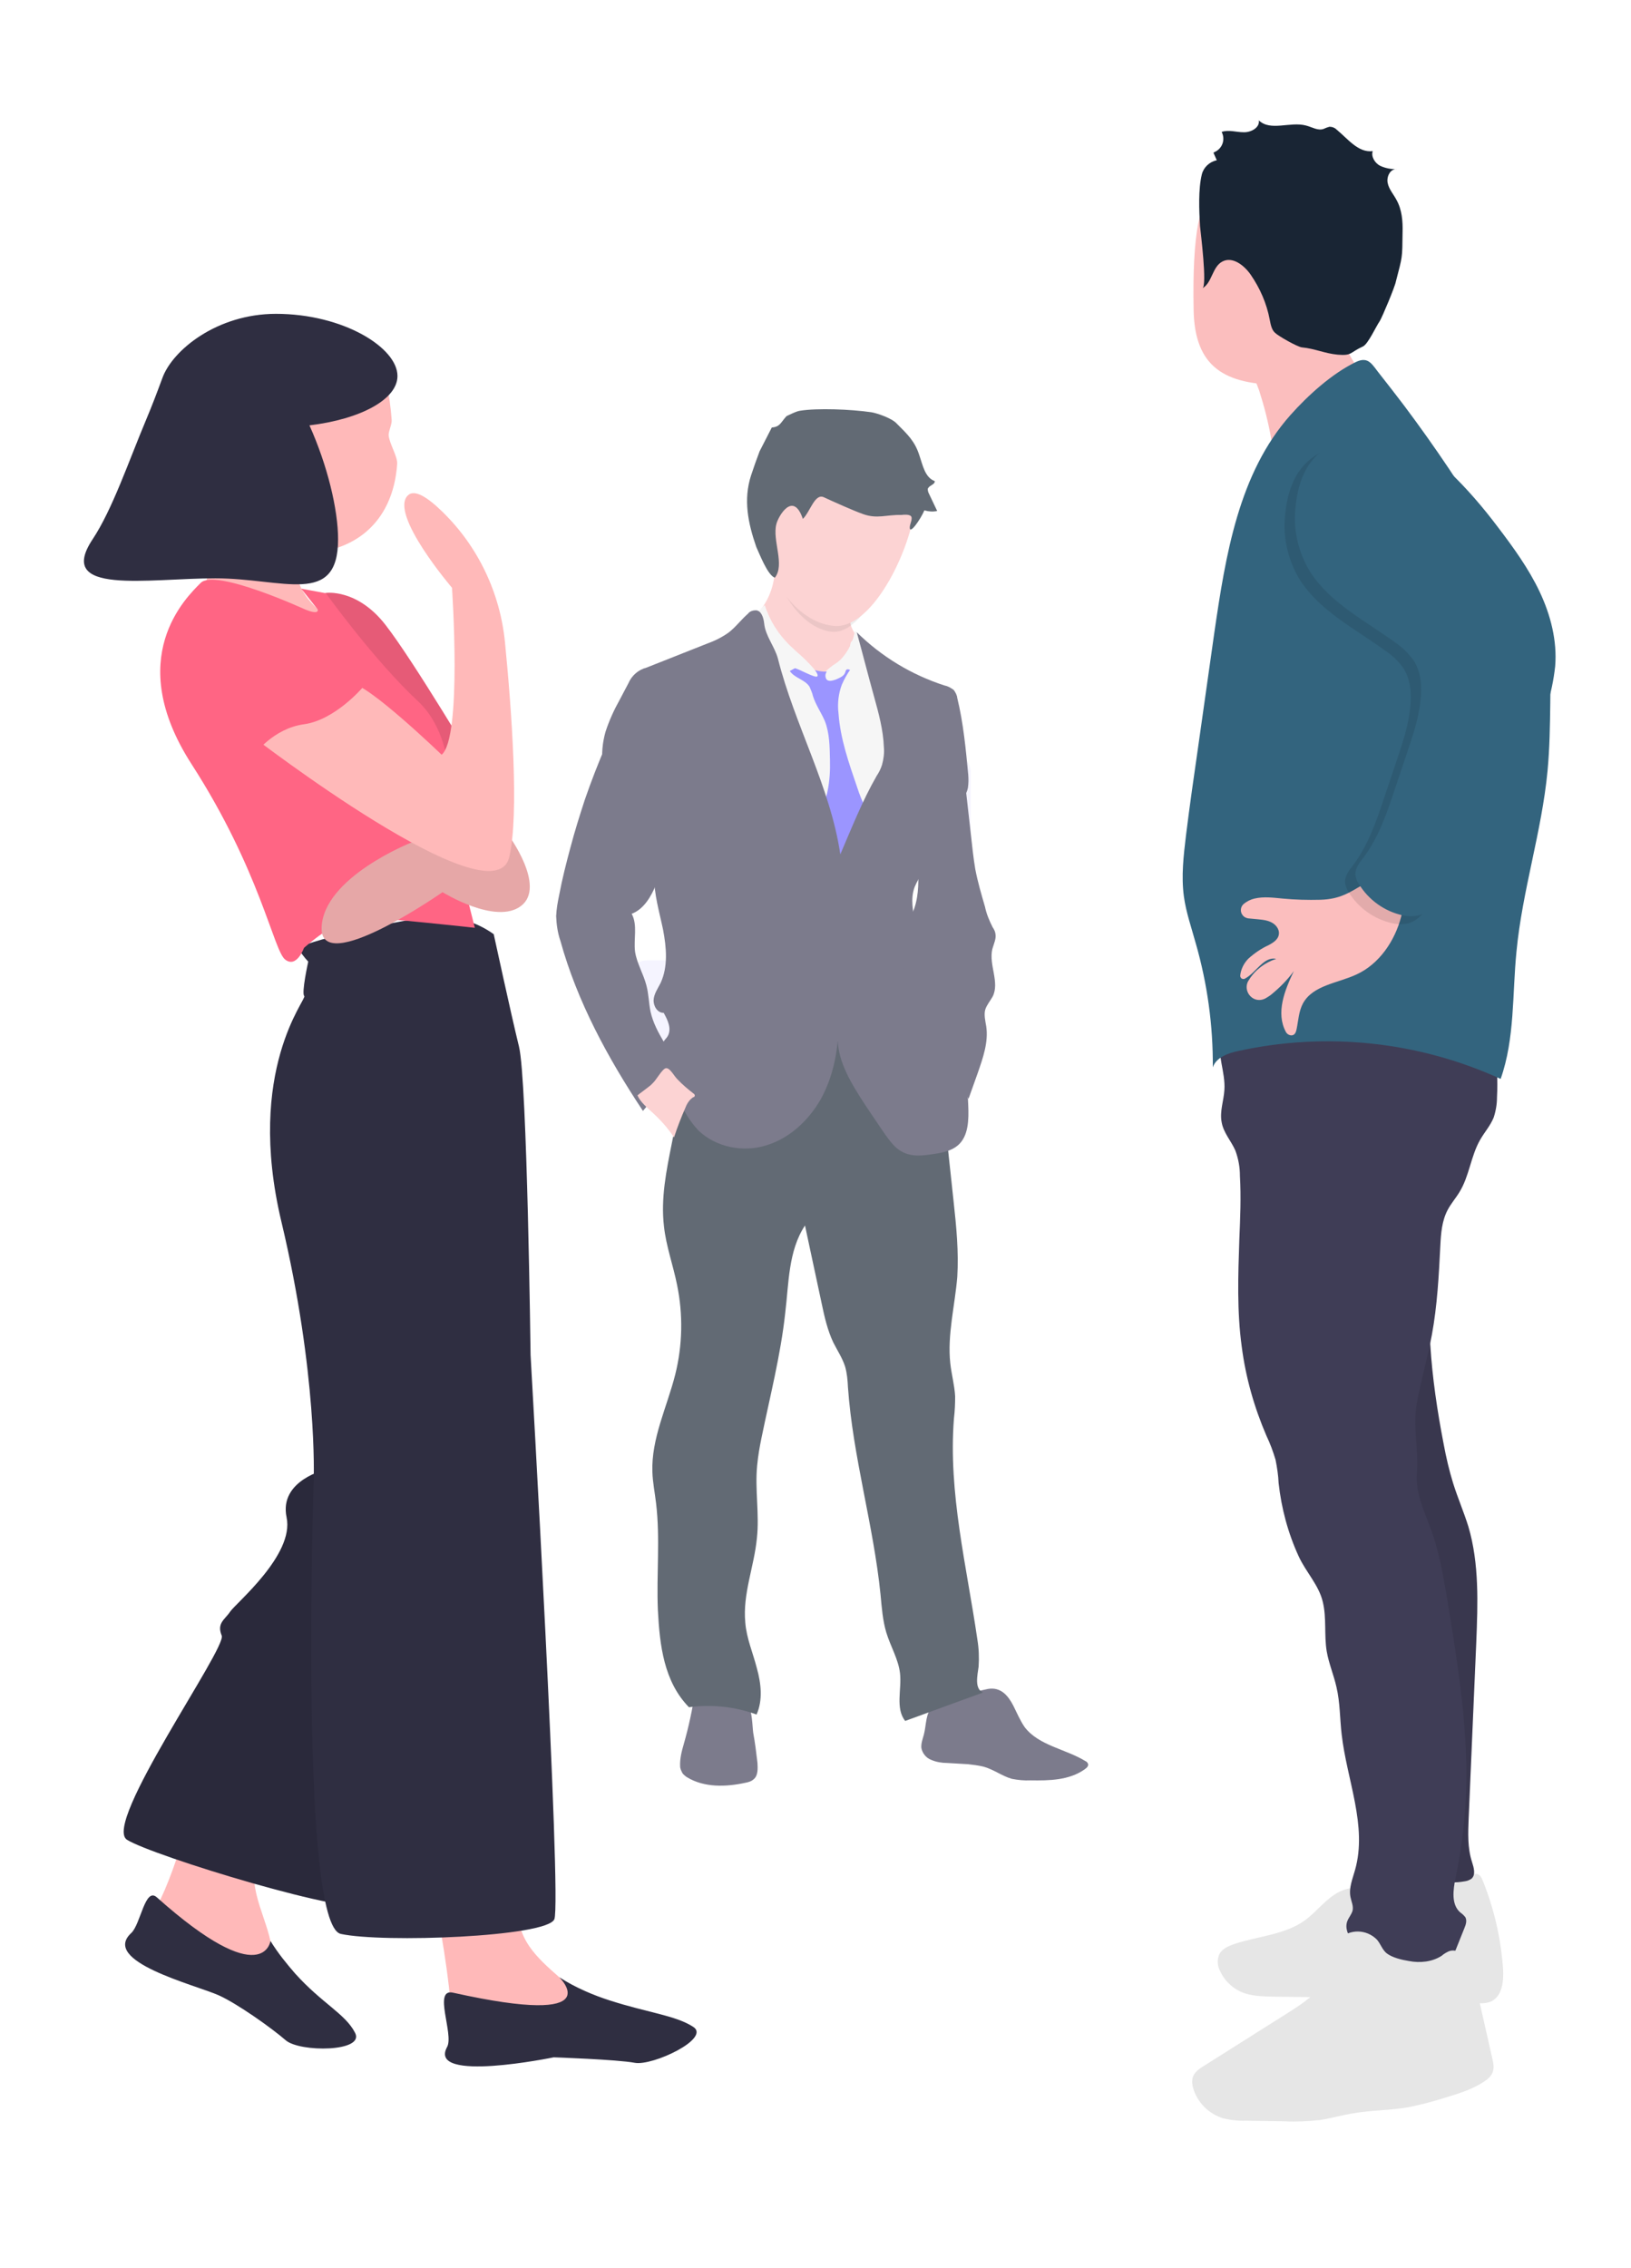 <?xml version="1.0" encoding="utf-8"?>
<!-- Generator: Adobe Illustrator 24.1.2, SVG Export Plug-In . SVG Version: 6.00 Build 0)  -->
<svg version="1.1" id="fc98b6f9-21a0-4a6d-bd35-cd8a18cd4eab"
	 xmlns="http://www.w3.org/2000/svg" xmlns:xlink="http://www.w3.org/1999/xlink" x="0px" y="0px" viewBox="0 0 535.5 744.4"
	 style="enable-background:new 0 0 535.5 744.4;" xml:space="preserve">
<style type="text/css">
	.st0{fill:#FBBEBE;}
	.st1{fill:#E6E6E6;}
	.st2{fill:#3F3D56;}
	.st3{opacity:0.1;enable-background:new    ;}
	.st4{fill:#192534;}
	.st5{fill:#33647E;}
	.st6{opacity:0.68;}
	.st7{opacity:0.1;fill:#6C63FF;enable-background:new    ;}
	.st8{fill:#F2F2F2;}
	.st9{fill:#6C63FF;}
	.st10{fill:#FFB9B9;}
	.st11{fill:#2F2E41;}
	.st12{fill:#FF6584;}
</style>
<path class="st0" d="M414,130.1c1.6,5.1,2.8,10.4,3.7,15.7c0.7,4,1.1,8.4-1.2,11.7c8.7-13,17.7-26.5,30.9-34.9
	c-5.4-5.9-8.1-13.8-7.4-21.8c0.1-0.8-10.8,3.3-11.7,3.8c-3.8,2.1-7.3,4.8-11.1,7c-1.9,1.2-10,3.9-10,5.6c0,1.1,3.2,4.4,3.8,5.5
	C412.3,125.1,413.3,127.5,414,130.1z"/>
<path class="st1" d="M454.3,622.1c-4.4-3.1-10.1-3.5-14.8-1.1c-4.2,2.2-7.1,6.3-11,9.2c-6.6,4.8-15.4,5.2-23.2,7.8
	c-2.1,0.7-4.3,1.7-5.1,3.7c-0.6,1.7-0.5,3.6,0.4,5.2c1.3,2.9,3.6,5.2,6.4,6.6c3.5,1.7,7.5,1.7,11.4,1.8l33.5,0.4
	c10.3,0.1,20.7,0.2,30.9,1.5c2.4,0.3,5,0.6,7.1-0.5c3.4-1.9,3.8-6.6,3.6-10.5c-0.7-9.9-2.9-19.6-6.6-28.8c-0.4-1-0.9-2.2-2.1-2.4
	c-0.8,0-1.6,0.2-2.2,0.7c-9.5,5.6-21.4,8.8-31.5,4.3"/>
<path class="st2" d="M471.1,408.2c-3.7,21.8-1.3,44.1,2.9,65.8c0.8,4.3,1.8,8.6,3.1,12.8c1.5,4.8,3.5,9.4,5,14.2
	c3.6,12.2,3.1,25.2,2.6,37.9l-2.5,57.8c-0.2,4.9-0.4,9.8,1.1,14.4c0.6,1.9,1.3,4.2-0.2,5.5c-0.6,0.4-1.3,0.7-2,0.8
	c-6.7,1.2-13.6,0.2-19.7-3l-0.7-58.4c-0.2-18-0.4-36.1-3.2-53.9c-2.2-14.1-6-28.1-6.3-42.4c-0.3-15,3.4-29.8,7.2-44.3
	c0.8-3.1,3.7-5.4,6.2-7.5c0.8-0.8,1.9-1.5,3-1.8C468.7,405.8,470.4,407.3,471.1,408.2z"/>
<path class="st3" d="M471.1,408.2c-3.7,21.8-1.3,44.1,2.9,65.8c0.8,4.3,1.8,8.6,3.1,12.8c1.5,4.8,3.5,9.4,5,14.2
	c3.6,12.2,3.1,25.2,2.6,37.9l-2.5,57.8c-0.2,4.9-0.4,9.8,1.1,14.4c0.6,1.9,1.3,4.2-0.2,5.5c-0.6,0.4-1.3,0.7-2,0.8
	c-6.7,1.2-13.6,0.2-19.7-3l-0.7-58.4c-0.2-18-0.4-36.1-3.2-53.9c-2.2-14.1-6-28.1-6.3-42.4c-0.3-15,3.4-29.8,7.2-44.3
	c0.8-3.1,3.7-5.4,6.2-7.5c0.8-0.8,1.9-1.5,3-1.8C468.7,405.8,470.4,407.3,471.1,408.2z"/>
<path class="st2" d="M400.8,340.2c-1.4,5.7,1.6,11.6,1.2,17.5c-0.2,3.5-1.6,7.1-0.9,10.6c0.6,3.5,3.1,6.1,4.5,9.3
	c1,2.7,1.5,5.5,1.5,8.3c0.4,7,0.1,14-0.2,21c-0.4,11.7-0.8,23.5,0.8,35.1c1.3,10.1,4.1,19.9,8.1,29.2c1.2,2.5,2.2,5.2,3,7.9
	c0.5,2.5,0.9,5.1,1,7.6c0.9,8.3,3.1,16.5,6.6,24.1c2.4,5.2,6.6,9.4,7.9,14.9c1.3,5.3,0.4,10.9,1.3,16.3c0.7,4,2.3,7.7,3.2,11.7
	c1.2,5.1,1.1,10.4,1.7,15.5c1.7,15,8.5,30,4.4,44.5c-0.8,2.9-2.1,5.9-1.5,8.9c0.3,1.5,1,2.9,0.7,4.4c-0.3,1.2-1.2,2.2-1.7,3.4
	c-0.9,2.2,0.1,4.8,1.7,6.5c1.8,1.6,3.8,2.8,6.1,3.6c6.9,3,14,5.9,21.5,5.9c0.9,0,1.8-0.1,2.7-0.5c1.3-0.7,2-2.2,2.6-3.6l3.8-9.5
	c0.5-1.2,0.9-2.5,0.3-3.6c-0.5-0.6-1-1.1-1.6-1.5c-3.1-2.6-2.4-7.5-1.6-11.4c2.1-10.1,3.3-20.3,3.5-30.6c0.4-20.5-3-40.9-6.3-61.2
	c-1.2-7-2.4-14.1-4.7-20.9c-2.3-6.7-5.8-13.2-5.2-20.2c0.6-7.6-1.4-15.5,0-23s3.5-14.8,4.9-22.2c1.8-9.7,2.3-19.5,2.8-29.4
	c0.2-4,0.5-8.1,2.4-11.7c1.1-2.1,2.7-3.9,3.9-5.9c3.2-5.2,3.7-11.7,6.7-17c1.4-2.5,3.4-4.7,4.5-7.4c0.7-2.1,1.1-4.4,1.1-6.6
	c0.3-5.7,0-11.3-0.9-16.9c-15.9-8.1-33.6-12.2-51.5-12c-6.8,0.1-13.8,0.8-20.2,3.2C412.8,336.5,407.2,339.7,400.8,340.2z"/>
<path class="st1" d="M439.2,636.9c-2.8,3.4-2.6,8.3-4.3,12.4c-2.1,4.9-6.9,8-11.4,10.9L395.3,678c-1.5,0.9-3.2,2.1-3.7,3.8
	c-0.3,1.1-0.2,2.3,0.1,3.4c1.4,4.8,5.1,8.5,9.8,10c2.5,0.6,5,0.9,7.6,0.8l12.6,0.2c3.8,0.2,7.7,0,11.5-0.4c3.5-0.5,6.9-1.5,10.4-2.1
	c6.3-1.2,12.9-1,19.2-2.2c3.9-0.8,7.7-1.8,11.5-3c4.6-1.4,9.3-2.8,13.2-5.5c1.1-0.7,2-1.6,2.5-2.7c0.7-1.5,0.3-3.3-0.1-5l-6-26.5
	c-0.3-2.2-1.1-4.3-2.4-6.2c-1.3-1.8-3.7-3-5.8-2.2c-0.9,0.4-1.7,0.9-2.4,1.5c-3.1,2-7.1,2.4-10.7,1.7c-2.4-0.4-5.5-1.1-7.4-2.6
	c-1.4-1.2-1.9-3-3.1-4.4c-3.4-3.5-9-3.6-12.4-0.2C439.6,636.5,439.4,636.7,439.2,636.9z"/>
<path class="st0" d="M420.9,58.7c18.7,0,30.6,13.9,30.6,32.6s-11.9,35-30.6,35s-28.6-5.7-29-24.4C390.9,50.4,402.3,58.7,420.9,58.7z
	"/>
<path class="st4" d="M394.8,94.6c3.2-1.8,3.2-7.1,6.6-8.8c3.3-1.7,7.1,1.3,9.2,4.3c3.1,4.5,5.3,9.5,6.3,14.9
	c0.3,1.5,0.6,3.2,1.7,4.2c1.1,1.1,7.3,4.6,8.8,4.8c4.3,0.4,7.5,2,11.8,2.4c4.8,0.4,3.9-0.7,8.3-2.7c1.7-0.8,4.4-6.8,5.5-8.3
	c0.9-1.5,5-11.3,5.3-13c2.2-8.5,2.1-7.4,2.2-16.2c0.1-3.6-0.2-7.4-2-10.6c-1-1.9-2.5-3.5-2.9-5.6s0.9-4.7,3.1-4.5
	c-1.9,0.1-3.9-0.3-5.6-1.1c-1.7-0.9-3-3-2.4-4.8c-4.8,0.6-8.2-4.1-11.9-7.1c-0.6-0.6-1.4-0.9-2.3-0.9c-0.7,0.2-1.3,0.4-1.9,0.7
	c-1.9,0.7-3.8-0.6-5.8-1.1c-5.2-1.4-11.7,2-15.5-1.7c0.4,2.4-2.6,4-5,3.9c-2.4,0-4.9-0.9-7.2-0.1c1.2,2.3,0.4,5.1-1.9,6.4
	c-0.3,0.1-0.5,0.3-0.8,0.4l1.1,2.5c-2.4,0.5-4.3,2.3-4.9,4.6c-1.2,4.9-0.9,11.9-0.6,17C394.2,76.3,396.4,93.7,394.8,94.6z"/>
<path class="st5" d="M423.7,136.2c-17,19.1-21.3,46-25,71.4l-5.3,37.4c-1.4,9.7-2.8,19.4-4,29.1c-0.8,6.7-1.6,13.4-0.7,20.1
	c0.7,5.2,2.5,10.3,3.9,15.4c3.8,13.2,5.7,27,5.6,40.7c1.1-3.3,5.1-4.7,8.5-5.4c28.9-6.3,59.1-3.1,86,9.2c4.7-13.3,3.8-27.8,5.2-41.8
	c1.9-20,8.3-39.3,10.2-59.3c0.7-7.4,0.8-14.9,0.9-22.4c0.1-5.5,0.1-11-1-16.4c-1.3-5.9-4-11.5-6.7-16.9c-7.7-15-16.2-29.5-25.6-43.5
	c-4.7-7-9.6-13.9-14.7-20.7c-2.6-3.4-5.2-6.8-7.9-10.2c-2.6-3.2-3.7-6.1-7.9-4.1C437.3,122.6,429.4,129.8,423.7,136.2z"/>
<path class="st0" d="M433.5,295.3c-4.1,0.1-8.3,0-12.4-0.4c-3.1-0.3-6.2-0.7-9.2,0c-1.3,0.3-2.5,0.9-3.6,1.8c-1.1,1-1.2,2.7-0.2,3.8
	c0.4,0.5,1.1,0.8,1.7,0.9l3.2,0.3c2,0.2,4.1,0.4,5.7,1.9c0.6,0.6,1.1,1.4,1.2,2.3c0.2,2.2-1.7,3.4-3.4,4.3c-2.4,1.1-4.6,2.6-6.6,4.4
	c-1.5,1.5-2.5,3.5-2.7,5.6c0,0.6,0.4,1.1,1,1.1c0.2,0,0.4,0,0.5-0.1c3.7-1.9,6.2-7.4,10.3-6.5c-3.7,1.2-6.9,3.6-9,7
	c-1.3,1.9-0.7,4.5,1.2,5.8c1.3,0.9,3,0.9,4.4,0.1c0.6-0.4,1.2-0.7,1.8-1.2c2.8-2.3,5.3-4.8,7.4-7.7c-3,6.3-6,13.7-2.6,20
	c0.4,0.7,1.1,1.1,1.9,1.1c1.1-0.1,1.4-1.1,1.6-2c0.6-2.9,0.7-5.9,2.1-8.5c3.3-6,11.4-6.6,17.6-9.5c7.4-3.4,12.5-10.9,14.6-18.8
	c0.7-2.3,0.8-4.8,0.4-7.1c-1.4-5.3-8-6.6-12.2-4C443,293,440,295.1,433.5,295.3z"/>
<path class="st3" d="M426.9,190.5c6.6,10.1,17.9,15.8,27.7,22.9c2.4,1.6,4.5,3.5,6.1,5.8c2.5,3.8,2.8,8.6,2.3,13.1
	c-0.6,5.9-2.5,11.6-4.4,17.2l-4.1,12.2c-2.6,7.8-5.3,15.7-10.2,22.2c-1.3,1.7-2.7,3.4-2.7,5.5c0.1,1.2,0.5,2.4,1.2,3.4
	c3.2,5.2,8.4,8.9,14.3,10.2c1.8,0.4,3.6,0.4,5.4,0c2.5-0.7,4.4-2.8,6.2-4.8c8.4-9.3,16.9-18.7,22.9-29.6
	c5.9-10.6,9.5-22.5,12.8-34.2c1.3-4.3,2.3-8.7,2.8-13.2c0.7-8.4-1.5-16.9-5.1-24.5s-8.6-14.5-13.7-21.2
	c-4.8-6.6-10.2-12.7-16.1-18.4c-10.2-9.5-22.7-15.1-36.3-9.7c-9.6,3.8-13.2,11.8-14.1,22C421.2,176.8,423,184.2,426.9,190.5z"/>
<path class="st5" d="M430.3,187.9c6.6,10.1,17.9,15.8,27.7,22.9c2.4,1.6,4.4,3.6,6.1,5.9c2.5,3.8,2.8,8.6,2.3,13.1
	c-0.6,5.9-2.5,11.6-4.4,17.2l-4.1,12.2c-2.6,7.8-5.3,15.7-10.2,22.2c-1.3,1.7-2.7,3.4-2.7,5.5c0.1,1.2,0.5,2.4,1.2,3.3
	c3.2,5.2,8.4,8.9,14.3,10.2c1.8,0.4,3.6,0.4,5.4,0c2.5-0.7,4.4-2.8,6.2-4.7c8.4-9.3,16.9-18.7,22.9-29.6
	c5.9-10.6,9.5-22.5,12.8-34.2c1.4-4.3,2.3-8.7,2.8-13.2c0.7-8.4-1.5-16.9-5.1-24.5s-8.6-14.5-13.7-21.2
	c-4.9-6.5-10.2-12.7-16.1-18.3c-10.2-9.5-22.6-15.1-36.3-9.7c-9.6,3.8-13.2,11.8-14.1,22C424.6,174.3,426.4,181.7,430.3,187.9z"/>
<g class="st6">
	<path class="st7" d="M212.4,315.2h99.8c3.6,0,6.5,2.9,6.5,6.5v21.2c0,3.6-2.9,6.5-6.5,6.5h-99.8c-3.6,0-6.5-2.9-6.5-6.5v-21.2
		C206,318.1,208.9,315.2,212.4,315.2z"/>
	<path class="st7" d="M212.4,247h99.8c3.6,0,6.5,2.9,6.5,6.5v21.2c0,3.6-2.9,6.5-6.5,6.5h-99.8c-3.6,0-6.5-2.9-6.5-6.5v-21.2
		C206,250,208.9,247,212.4,247z"/>
	<path class="st2" d="M332.7,559.8c1.2,2.4,2.2,4.8,3.7,7c4.6,6.1,13.5,7.2,20,11.2c0.3,0.1,0.6,0.4,0.8,0.8
		c0.3,0.8-0.4,1.4-1.1,1.9c-5.1,3.6-11.6,3.7-17.8,3.6c-2,0.1-4.1-0.1-6.1-0.5c-3.2-0.9-6-3.1-9.3-4c-1.7-0.4-3.3-0.6-5.1-0.8
		l-6.8-0.4c-1.7,0-3.6-0.3-5.2-1c-1.7-0.6-3-2.2-3.3-4c-0.1-1.4,0.4-2.8,0.8-4.2c0.9-3.3,0.5-7.3,3.1-9.6c1.1-0.8,2.3-1.4,3.7-1.7
		c4.6-1.6,9.5-2.8,14.3-3.8C328.6,553.6,331,556.5,332.7,559.8z"/>
	<path class="st2" d="M248.7,578.6c0.1,1.8,0.2,4-1.1,5.2c-0.8,0.8-1.8,1.1-2.9,1.3c-6.4,1.4-13.5,1.6-19.1-1.8
		c-0.5-0.3-1.1-0.8-1.5-1.3c-0.4-0.8-0.8-1.5-0.8-2.4c-0.1-2.4,0.5-4.8,1.2-7.2c1.6-5.6,2.8-11.2,3.7-17c0.1-0.4,16.2,2.6,17.4,4.2
		c1.4,2,1.4,6.8,1.7,9.1C247.9,571.9,248.3,575.2,248.7,578.6z"/>
	<path class="st4" d="M308.8,354.3l4.3,40.1c0.9,8.2,1.7,16.4,1.2,24.7c-0.8,9.5-3.3,19-2.3,28.3c0.4,3.7,1.4,7.2,1.6,10.9
		c0,2.4-0.1,4.8-0.4,7.3c-1.9,24.4,4.2,48.4,7.7,72.5c0.5,3,0.6,6,0.4,8.9c-0.4,3-1.4,7.1,1.4,8.5l-25.5,9.3
		c-3.3-4.1-1.1-10.5-1.7-15.6c-0.5-4.6-3.1-8.8-4.5-13.4c-1.2-4-1.5-8.3-1.9-12.5c-2.3-22.8-9.1-45.2-10.7-68.1
		c-0.1-2.3-0.3-4.4-0.9-6.6c-0.9-2.9-2.6-5.4-3.9-8c-1.9-4-2.9-8.4-3.8-12.7l-5.5-25.7c-5.5,8.3-5.3,19-6.5,28.8
		c-1.5,13.8-5,27.3-7.8,41c-0.6,2.9-1.1,5.8-1.4,8.9c-0.8,8,0.8,16.1-0.1,24c-0.9,9.3-4.7,18.2-3.8,27.6c0.4,5.2,2.5,9.9,3.8,15
		c1.4,5,2,10.5-0.1,15.2c-7.1-2.6-14.7-3.4-22.2-2.4c-8.2-8.4-9.6-20.2-10.2-31.9c-0.5-11.7,0.8-23.5-0.6-35.1
		c-0.4-3.4-1.1-6.8-1.2-10.2c-0.4-11,4.8-21.3,7.5-32c2.4-9.6,2.6-19.7,0.6-29.4c-1.3-6.5-3.6-12.7-4.3-19.2
		c-1.1-9.2,0.8-18.4,2.6-27.4c1.2-6.1,2.5-12.2,3.9-18.2c1.5-6.5,3.3-13.1,7.3-18.4c6.5-8.5,17.8-12.3,28.5-11.5
		c10.7,0.8,20.6,5.7,29.4,11.7C296.8,343,303.1,348.4,308.8,354.3z"/>
	<path class="st0" d="M280.2,201c-0.4,0.8-0.8,1.6-1,2.6c-0.2,1.7,0.9,3.3,1.7,4.8c1.1,2,1.9,4.1,2.5,6.3c0.4,1.4,0.5,2.8,0.4,4.2
		c-0.2,1.1-0.5,2-1.1,3c-1.7,3.2-4.1,6.1-7.4,7.4c-2.6,1-5.5,1.1-8.1,0.3c-2.7-0.8-5.2-1.9-7.4-3.6c-1.9-1.2-3.7-2.7-5.1-4.4
		c-1.4-1.8-2.6-3.9-3.6-6c-1.7-3.8-3.7-7.8-3.3-11.9c0-0.4,0.1-0.8,0.2-1.1c0.2-0.6,0.6-1.2,1.1-1.7c3.7-4.3,5.5-9.9,5.3-15.6
		l12.5,2.9c2.7,0.6,5.5,1.3,8.3,2c2.3,0.6,5.7,1.5,7.1,3.6C284,196,281.3,199.2,280.2,201z"/>
	<path class="st3" d="M273,155.2c10.9,0,23.3-1.3,23.3,11.3s-11.5,42.5-23.5,40.8c-10.9-1.4-19.7-16.8-19.7-29.4
		S262.1,155.2,273,155.2z"/>
	<path class="st8" d="M269.9,222.1c1-2,3-3.4,5-4.7c1.9-1.4,3.9-3,4.2-5.3c0-0.4,0.1-1.1,0.4-1.5c0.8-1.1,2.5-0.5,3.6,0.2
		c2.6,2,4.2,4.7,5.9,7.4c2.2,3.3,4,6.8,5.5,10.6c2.4,6.5,2.7,13.4,3,20.2c0.2,6.1,0.4,12.5-1.1,18.5c-1,3.8-2.6,7.4-2.7,11.4
		c-0.3,14.2-5.2,27.8-5.5,42c0,4.1,0.1,8.3,0.6,12.4l0.8,9.3c-12.5-0.8-25-1.8-37.5-3.3c-0.4-4.2-1.6-8.3-2.7-12.5
		c-4.5-16.8-7.4-34.1-8.6-51.5c-0.6-9.3-1.4-18.4-2.4-27.6c-0.9-8.3-2.7-16.8-1.6-25.1c0.5-3.8,1.7-7.4,3.6-10.9
		c0.5-1.4,1.5-2.5,2.7-3.3c0.6-0.3,1.3-0.4,1.9-0.6c1.9-0.4,4-0.6,5.9-0.8c0.4-0.1,1,0,1.4,0.1c0.8,0.4,1.5,1.1,2,1.9
		C258.1,214.8,263.5,219.3,269.9,222.1z"/>
	<path class="st9" d="M259.3,220.2c1.6,2.4,5,2.8,6.5,5.2c0.4,1,0.9,2,1.1,3c0.9,2.9,2.7,5.4,3.9,8.2c1.6,4,1.6,8.5,1.7,12.8
		c0.1,3.4-0.1,6.9-0.8,10.3c-0.4,2.2-1.4,4.2-2,6.3c-1.1,3.7-1.4,7.3-1.1,11c0,0.8,0.2,1.6,0.6,2.3c0.5,0.8,1.4,1.2,2.2,1.5
		c2.5,1.1,5.2,2.3,8,2c0.5,0,1.1-0.1,1.6-0.5c0.3-0.3,0.5-0.6,0.8-1.1l1.7-2.9c1.5-2.7,3.2-5.6,2.6-8.6c-0.4-1.6-1.1-3-1.9-4.4
		c-1.1-2.3-2-4.5-2.8-7c-2.7-7.9-5.5-15.8-6.1-24.2c-0.4-3.2,0-6.5,1.1-9.4c0.8-1.8,1.8-3.7,3-5.2c-0.5-0.8-1.5-1.1-2.4-0.8
		c-0.9,0.2-1.7,0.6-2.5,1.1c-2.6,1.1-5.4,0.6-7.9-0.1c-1-0.3-2.6-1.3-3.7-1.2C262.2,218.5,259.3,220.3,259.3,220.2z"/>
	<path class="st8" d="M279.5,220.2c-0.4-0.4-1.3-0.8-1.7-0.3c-0.1,0.2-0.2,0.4-0.3,0.8c-0.4,1.2-1.7,1.7-3,2.3
		c-1.2,0.4-2.5,0.8-3.2-0.1c-0.4-0.8-0.4-1.6,0.1-2.4c0.5-0.6,1.2-1.2,1.8-1.6c4-2.8,6.7-7.1,7.5-11.9c1.1,0.9,1.8,2.2,2,3.6
		c0.3,1.4,0.3,2.8,0.6,4.2c0.4,1.9,1.4,3.8,1.6,5.8c0.1,1.1,0,2.2,0,3.2c0,1.1,0.1,2,0.4,3C283.3,224.6,281.9,222.1,279.5,220.2z"/>
	<path class="st8" d="M262,214.3c-0.9-0.8-1.7-1.6-2.6-2.4c-3.8-3.7-6.7-8.2-8.3-13.3c-1.1,0.9-2.4,2-2.4,3.4c0.1,1.1,0.4,2,1.1,2.8
		c3.3,5.2,5.4,10.9,6.4,16.8c1-1.4,2.6-2.4,4.3-2.4c1.4,0,7.4,3.7,7.9,2.7C269.1,220.7,263.1,215.2,262,214.3z"/>
	<path class="st2" d="M281.3,207.5c8.1,8,18,14,28.9,17.5c1.1,0.2,2,0.8,2.9,1.4c0.6,0.8,1.1,1.7,1.2,2.7c2,8.2,2.8,16.7,3.6,25.2
		c0.1,1.4,0.1,2.8-0.1,4.2c-0.4,2.3-2,4.1-3.7,5.8c-5,5.3-10.6,10.9-11.4,18.1c-0.1,1.4-0.2,2.8-0.4,4.2c-0.4,1.6-1.4,3-2,4.5
		c-2.9,7.8,3.7,16.9-0.3,24c2.2,4.1,3.7,8.6,4.3,13.1c0.1,1.7,0.5,3.4,1.2,5.1c1.2,2.5,3.7,4,5.5,6c5.8,5.9,6.6,15.1,6.9,23.5
		c0.2,4.7,0.1,10.1-3.4,13.1c-2,1.7-4.8,2.4-7.7,2.8c-3.7,0.6-7.5,1.1-10.8-0.8c-2.4-1.3-3.9-3.6-5.4-5.6c-2.8-4.1-5.6-8.2-8.3-12.4
		c-4.2-6.7-8.3-14.2-7-22c-0.3,8-2,16-5.9,23c-4,6.9-10.2,12.7-17.8,15c-7.7,2.4-16.5,0.6-22.2-4.8c-1.8-1.9-3.4-4.1-4.7-6.5
		c-3.2-5.5-5.6-11.5-7-17.8c-0.4-1.6-0.6-3.4,0.1-4.8c0.4-0.8,1-1.2,1.4-1.9c1.4-2.4,0.1-5.2-1.3-7.7c-2,0.1-3.4-2.2-3.3-4.2
		c0.1-2,1.4-3.8,2.3-5.6c2.5-5.4,1.9-11.7,0.8-17.5c-1.2-5.8-3-11.6-2.9-17.6c0.1-6.3-4.4-12-7.9-17.2c-1.9-3-4.2-5.7-5.8-8.8
		c-3.6-6.6-4.3-14.2-2.3-21.3c1.2-3.7,2.8-7.2,4.7-10.6l2.8-5.3c1.1-2.6,3.3-4.5,6-5.2l19.7-7.8c2.5-0.9,4.8-2,7.1-3.6
		c2.4-1.8,4.2-4.3,6.5-6.3c0.6-0.8,1.6-1.1,2.6-1.1c1.8,0.1,2.5,2.5,2.7,4.3c0.4,4.1,3.4,7.5,4.5,11.5c5.5,21.9,17.2,42,20.5,64.3
		c3.7-8.6,7.2-17.5,11.9-25.7c0.8-1.2,1.4-2.4,1.8-3.7c0.5-1.8,0.8-3.9,0.6-5.8c-0.2-5.6-1.7-11.1-3.2-16.5
		C285,221.5,283.3,214.8,281.3,207.5z"/>
	<path class="st2" d="M318.8,274.2c0.4,3.7,0.8,7.4,1.4,11c0.8,4.2,2,8.3,3.2,12.4c0.5,2.4,1.4,4.5,2.5,6.7c0.4,0.6,0.8,1.3,0.9,2
		c0.4,1.7-0.5,3.4-1,5.2c-1.2,5.2,2.5,10.9,0.1,15.6c-0.8,1.4-1.9,2.7-2.4,4.2c-0.5,1.7,0,3.7,0.3,5.5c0.8,5.2-1.1,10.5-2.8,15.4
		l-3,8.4c-2.7-5.1-5.5-10.1-9.2-14.4c-1.4-1.5-2.8-3-4-4.6c-1.8-2.6-3.3-5.4-4.3-8.4c-2.7-7.1-4.1-14.7-4.4-22.2
		c-0.2-2.2,0-4.3,0.8-6.4c0.5-1.2,1.2-2.4,1.9-3.4c2.4-4.2,2.8-9.1,2.7-13.8c-0.1-4.7-0.5-9.6,0-14.3c0.4-4,1.6-7.8,3.4-11.3
		c1.1-2.3,2.7-4.2,4.6-5.8c1.5-1.1,3.3-1.7,5.2-1.7c2.8,0.1,2.2,2.6,2.4,4.8L318.8,274.2z"/>
	<path class="st2" d="M192,262.5c-1.7,5.2-3.3,10.3-4.7,15.6c-1.4,5.2-2.7,10.3-3.7,15.6c-0.5,2.4-0.9,4.6-1,7
		c0.1,2.7,0.5,5.5,1.4,8.1c5.5,19.9,15.6,38.5,27.1,55.8c3.3-4.1,7.1-7.5,11.5-10.5c0.3-0.2,0.6-0.4,0.9-0.9c0.2-0.6,0.1-1.4-0.2-2
		c-3.1-6.5-8.1-12.1-9.7-19.1c-0.6-2.9-0.6-5.9-1.4-8.8c-1-3.8-3.1-7.1-3.7-11c-0.5-4.2,0.9-8.7-1.1-12.4c4-1.5,6.4-5.7,8-9.6
		c1.8-4,3.1-8.3,3.9-12.7c1.2-8.3-0.4-16.9-4.6-24.2c-2-3.7-4.6-7-7.8-9.8c-1.1-0.9-3.4-3.6-4.8-3.6c-2,0.1-2.7,3.3-3.2,4.7
		C196.4,250.5,194.1,256.4,192,262.5z"/>
	<path class="st0" d="M227.7,358.9c0.2,0.1,0.5,0.4,0.4,0.8c-0.1,0.3-0.3,0.4-0.5,0.4c-1.2,0.8-2,2-2.5,3.3
		c-1.4,3.2-2.7,6.5-3.8,9.9c-1.9-2.9-4.2-5.5-6.8-7.9c-1.9-1.8-4.2-3.6-5.2-5.9c0-0.1,4.5-3.3,4.8-3.8c1.3-1.1,2.9-4.2,4.2-5
		c1.4-0.8,2.9,2.3,4,3.4C224.1,356,225.9,357.5,227.7,358.9z"/>
	<path class="st0" d="M273.6,153.3c12.6,0,26.8-1.3,26.8,11.3s-13.3,42.5-26.9,40.8c-12.5-1.4-22.6-16.8-22.6-29.4
		C250.8,163.5,260.9,153.3,273.6,153.3z"/>
	<path class="st4" d="M286.1,135.3c1.9,0.3,6.8,2,8.3,3.7c3.6,3.6,6,5.8,7.5,10.6c1.1,3.2,1.8,7.1,5,8.3c0.1,1.2-2,1.4-2.3,2.6
		c0,0.4,0.1,0.8,0.2,1.1l2.9,6.1c-1.4,0.3-2.8,0.2-4.2-0.2c-1.3,3-4.8,8-4.8,5.7c-0.1-1.1,1.2-3.1,0.3-3.9c-0.8-0.5-2-0.4-3-0.3
		c-5.1-0.1-8,1.4-12.7-0.3c-3.1-1.1-9.8-4.1-12.8-5.5c-3-1.4-4.5,4.8-6.9,7.1c-3.2-9.4-8.1-0.8-8.7,1.7c-1.4,5.4,2.9,13.3-0.5,17.6
		c-2.4-0.8-5.1-8-6.1-10.1c-2.7-7.8-4.3-15.5-1.7-23.5c0.9-2.7,1.8-5.3,2.8-7.9l4-7.8c2.7-0.2,2.9-1.6,4.8-3.7c0,0,3.3-1.7,4.5-1.8
		C268.3,133.9,279.2,134.3,286.1,135.3z"/>
</g>
<g>
	<path class="st10" d="M62.4,594.6c0,0,34.3-2,24.1,11.8c-7.2,9.6,0.2,20.7,2.3,30.7c5.5,25.7-40.4-6.1-40.4-6.1
		C56.8,618.8,62.4,594.6,62.4,594.6z"/>
	<path class="st11" d="M43.1,634.4c3.1-2.9,4.5-15.2,8.4-11.7C86.6,654,88.8,637,88.8,637c2.5,4.1,5.5,7.7,8.1,10.7
		c8.9,9.9,16.5,13.2,19.7,19.5s-18.2,6.4-22.8,2.4s-16-12.1-22.1-14.8C63.7,651.3,33,643.7,43.1,634.4z"/>
	<path class="st10" d="M170.4,625.9c-1.2,10.2,6,16.7,13.2,23c31.2,27.3-35.3,14.7-35.3,14.7c-0.5-14.7-4.7-35.8-4.7-35.8
		S172.4,608.9,170.4,625.9z"/>
	<path class="st11" d="M200.1,656.5c12.7,4.1,21.6,4.9,27.5,8.7s-13.3,12.9-19.2,11.8s-26.6-1.8-26.6-1.8s-41.6,8.6-35-3.4
		c2.3-4.2-4.8-19.4,2-17.8c52.2,11.6,34.8-5.1,34.8-5.1C189,652.4,195.1,654.9,200.1,656.5z"/>
	<path class="st12" d="M116.1,226l21,46.2l27.9-0.8l-7.9-18.6c0,0-21.3-35.9-30.6-47.8S107,194.6,107,194.6l-3.9,1.4L116.1,226z"/>
	<path class="st3" d="M116.1,226l21,46.2l27.9-0.8l-7.9-18.6c0,0-21.3-35.9-30.6-47.8S107,194.6,107,194.6l-3.9,1.4L116.1,226z"/>
	<path class="st11" d="M132.7,487.5c0,0-4.8,133.8-10.7,137.8S49.9,609,41.7,603.8s32.8-62.9,31.1-67s1-5.2,2.8-7.9
		s21.1-18.6,18.5-30.9s13.2-15.8,13.2-15.8L132.7,487.5z"/>
	<path class="st3" d="M132.7,487.5c0,0-4.8,133.8-10.7,137.8S49.9,609,41.7,603.8s32.8-62.9,31.1-67s1-5.2,2.8-7.9
		s21.1-18.6,18.5-30.9s13.2-15.8,13.2-15.8L132.7,487.5z"/>
	<path class="st11" d="M170.4,343.5c2.7,11,3.8,101.2,3.8,101.2s10.3,179.4,7.8,185.2s-56.4,7.8-70.1,4.8S103,485.4,103,485.4
		s1.3-34.5-10.6-84.4s8.5-73.2,7.5-74.1s1.3-11.3,1.3-11.3c-1.2-1.3-2.3-2.7-3.2-4.2c-1-1.7,34.5-10.1,45.4-10.6
		c6.7-0.1,13.3,1.9,18.7,5.8C162.1,306.5,167.7,332.5,170.4,343.5z"/>
	<path class="st10" d="M127.6,142.8c0.2,2.8,3,7,2.8,9.5C129,172,115.7,181.6,99,181.6c-18.8,0-33-17.7-33-36.4s15.2-33.1,34-34
		c23.6-1.1,27.3,9.9,28.6,26.6C128.7,139.3,127.6,141.3,127.6,142.8z"/>
	<path class="st10" d="M76.9,154.7c2,7.6-11,40.7-11,40.7s62.4,20,44.1,8.7c-25.9-15.9-4.9-36.5-4.9-36.5S75,147.1,76.9,154.7z"/>
	<path class="st12" d="M104.3,200l-5.4-6.8l8.1,1.5c0,0,15.8,22,30.2,35.4s10.1,40.3,10.1,40.3l8.6,34.1c0,0-30.7-3.4-37.9-3.4
		s-18.2,10-18.2,10s-2.4,6.8-6.2,3.8s-8.2-29.2-30.7-64.1s-1.8-54.7,3-59.5s34,8.6,34,8.6C105.1,202.1,104.3,200,104.3,200z"/>
	<path class="st10" d="M159.8,266.6l-8.2,0.8l3,9.7l-19.5-0.6c0,0-28.9,11.4-29.5,27.9s39.7-11.6,39.7-11.6s17.5,10.9,25.8,4.5
		s-4.2-23.3-4.2-23.3L159.8,266.6z"/>
	<path class="st3" d="M159.8,266.6l-8.2,0.8l3,9.7l-19.5-0.6c0,0-28.9,11.4-29.5,27.9s39.7-11.6,39.7-11.6s17.5,10.9,25.8,4.5
		s-4.2-23.3-4.2-23.3L159.8,266.6z"/>
	<path class="st10" d="M115.4,224.4c5.1-0.3,29.6,23.3,29.6,23.3c6.8-5.6,3.4-54.8,3.4-54.8s-20.7-24.2-14.5-30.3
		c2.2-2.2,6.6,0.7,11.4,5.4c11.7,11.4,18.9,26.6,20.5,42.8c2.2,22.3,4.7,56.6,1.4,70.5c-5.1,21.4-84.3-39.6-84.3-39.6
		S110.3,224.8,115.4,224.4z"/>
	<path class="st11" d="M70.7,189.8c22.3,0,40.3,9.4,40.3-12.8c0-9.8-3.5-24.3-9.4-37.4c16.7-2,28.9-8.5,28.9-16.2
		c0-9.3-17.8-20.4-39.9-20.4c-19.3,0-34,11.9-37.3,21.1c-1.7,4.6-3.4,9.1-5.3,13.6c-5.8,13.8-11.1,29.5-17.6,39.3
		C18.1,195.5,48.4,189.8,70.7,189.8z"/>
	<path class="st12" d="M82.1,196c16.2,0.6,36.9,29.7,36.9,29.7s-9,10.6-19.2,12s-16.3,10-16.3,10c-31.7-8.2-17.6-44.1-17.6-44.1
		S65.9,195.5,82.1,196z"/>
</g>
</svg>
